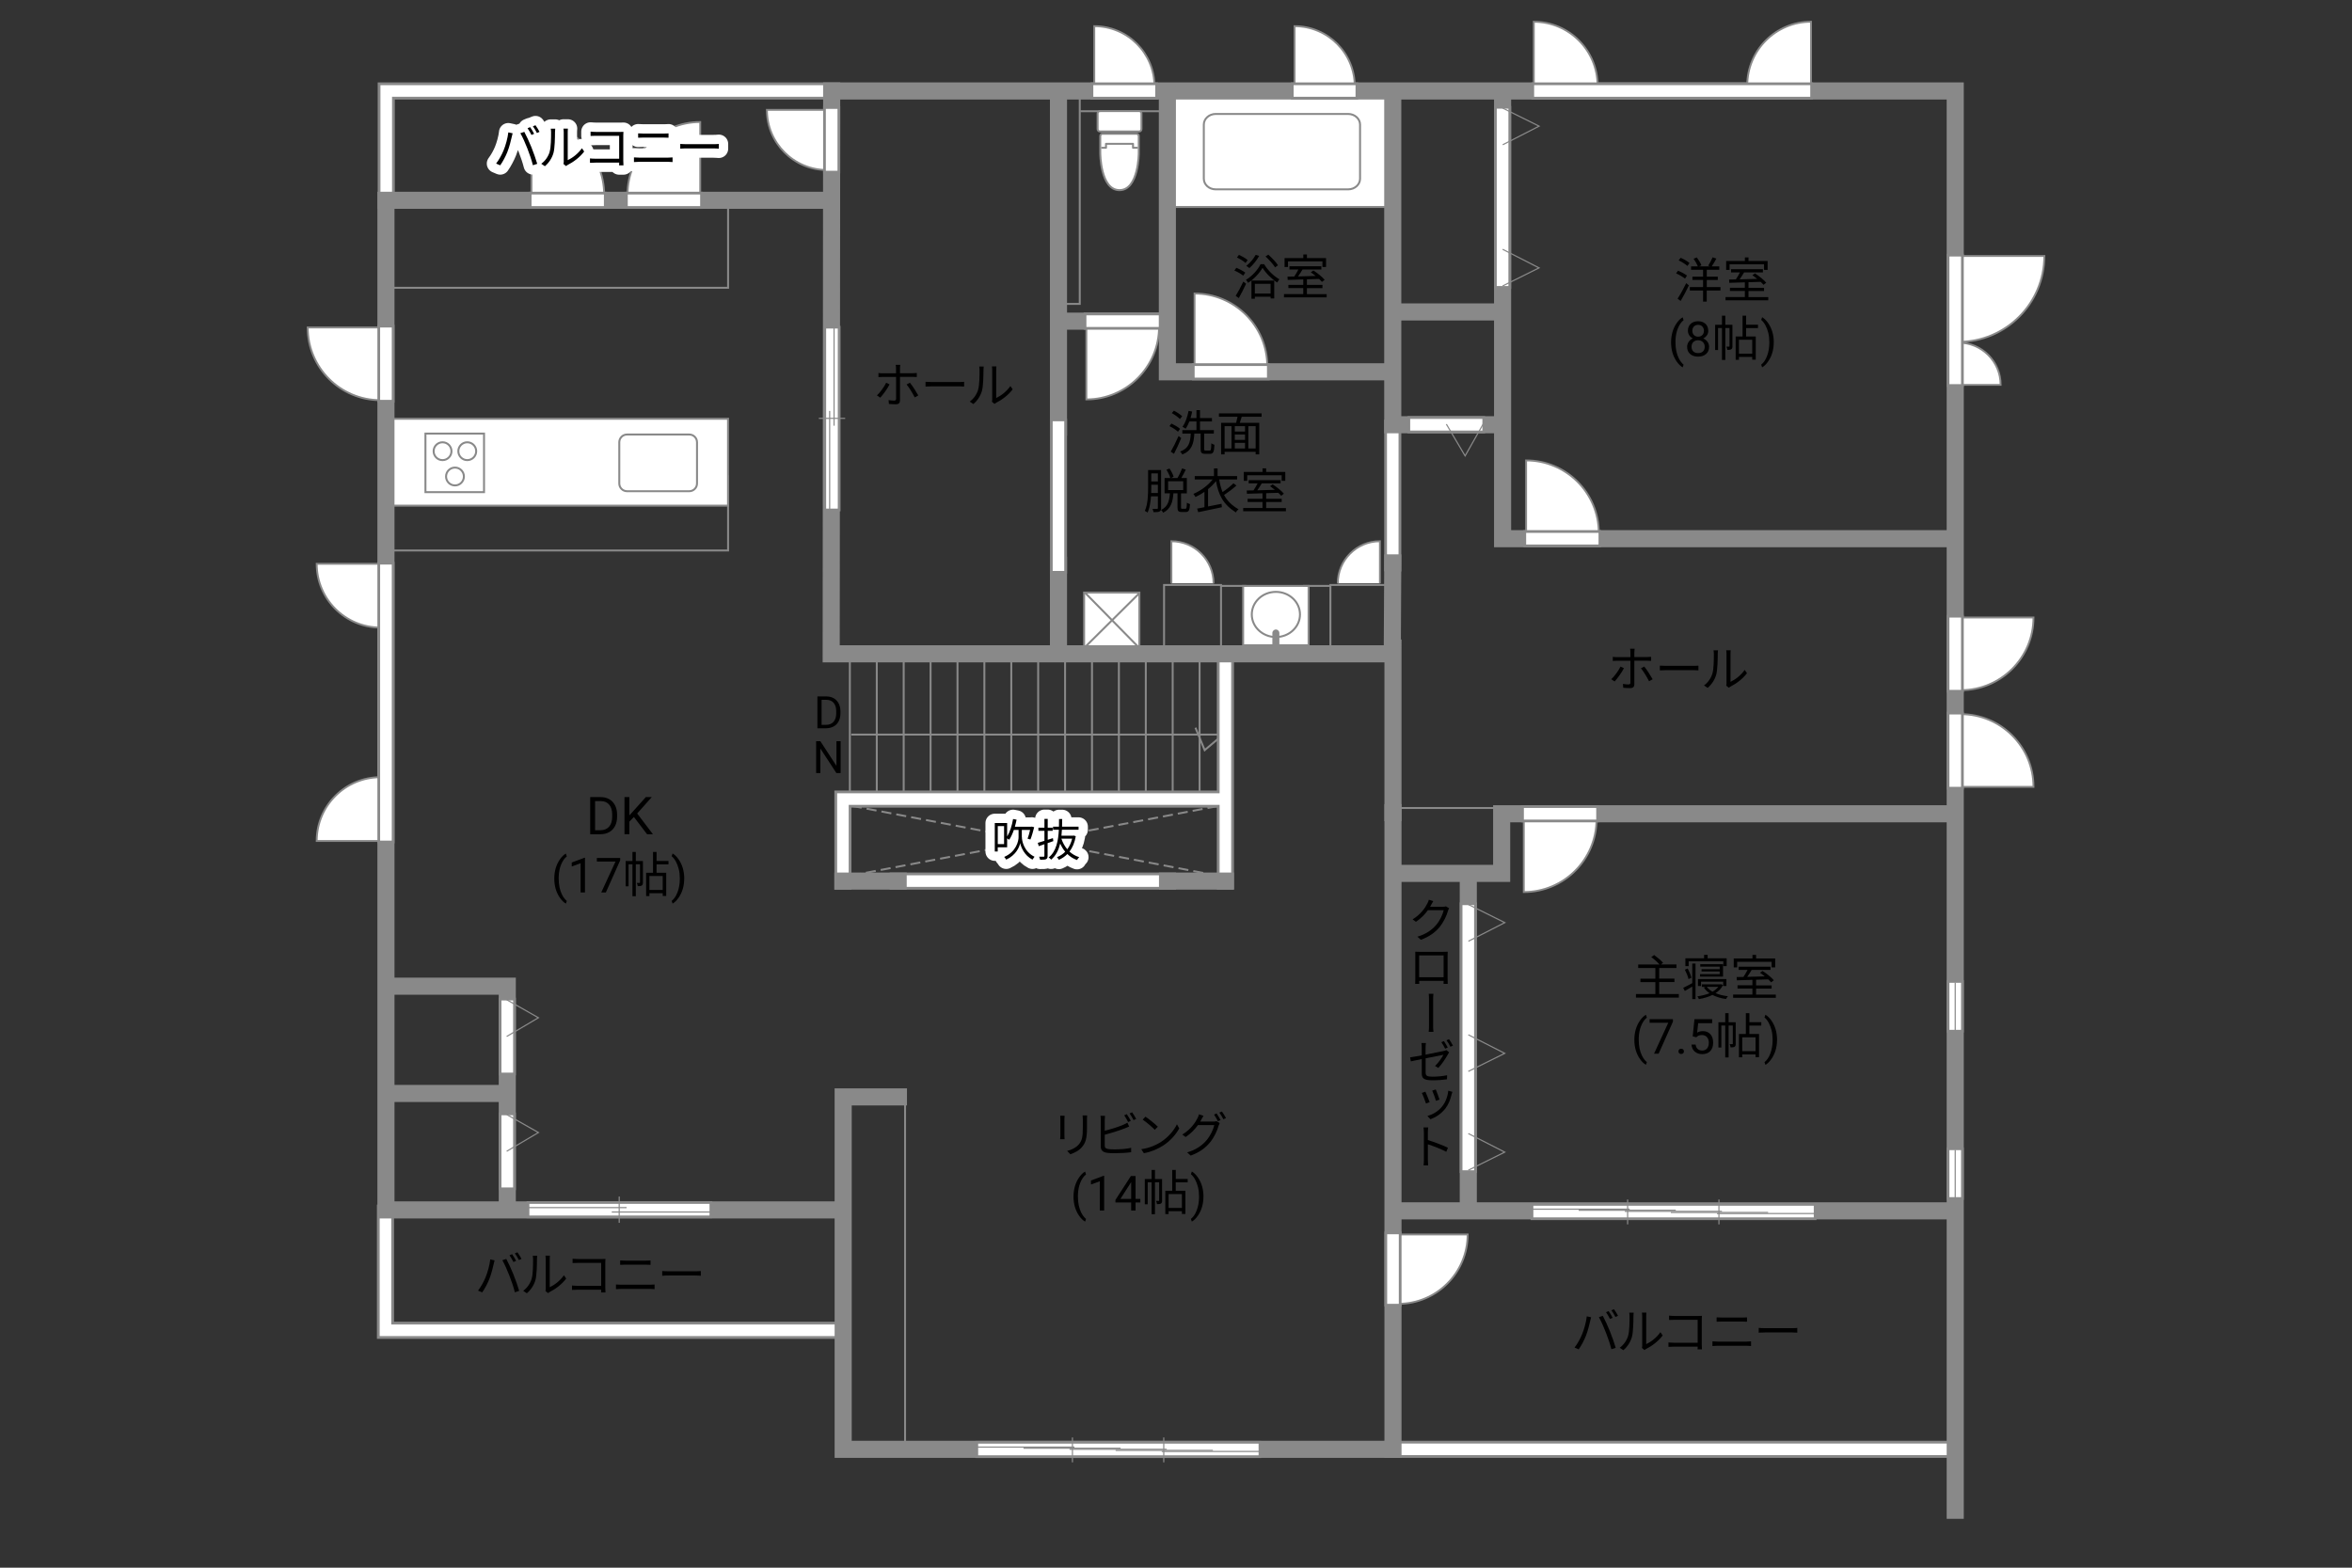 <?xml version="1.0" encoding="UTF-8"?><svg id="adrama-K" xmlns="http://www.w3.org/2000/svg" viewBox="0 0 630 420"><rect x="0" y="0" width="630" height="420" fill="#333333" stroke="none"/><defs><style>.cls-1,.cls-2,.cls-3,.cls-4,.cls-5,.cls-6,.cls-7,.cls-8,.cls-9,.cls-10,.cls-11,.cls-12{fill:none;}.cls-2,.cls-4,.cls-5,.cls-6,.cls-13,.cls-7,.cls-8,.cls-9,.cls-14,.cls-12{stroke:#898989;}.cls-2,.cls-5,.cls-12{stroke-width:.53px;}.cls-2,.cls-9,.cls-10,.cls-11,.cls-12{stroke-linecap:square;}.cls-15,.cls-13,.cls-14{fill:#fff;}.cls-16{fill:#898989;}.cls-3{stroke-linecap:round;stroke-width:5px;}.cls-3,.cls-10,.cls-11{stroke:#fff;}.cls-3,.cls-12{stroke-linejoin:round;}.cls-4{stroke-width:.53px;}.cls-6,.cls-8{stroke-width:.52px;}.cls-13,.cls-7{stroke-width:.31px;}.cls-8{stroke-dasharray:0 0 2.7 1.35;}.cls-9{stroke-width:4.58px;}.cls-10{stroke-width:3.1px;}.cls-11{stroke-width:3.12px;}.cls-14{stroke-width:.5px;}</style></defs><path class="cls-14" d="M369.62,156.29v-11.29c-6.24,0-11.29,5.06-11.29,11.29"/><line class="cls-9" x1="373.06" y1="150.8" x2="373.06" y2="114.72"/><line class="cls-10" x1="373.06" y1="150.8" x2="373.06" y2="114.72"/><polyline class="cls-9" points="222.77 24.37 103.46 24.37 103.46 53.66"/><polyline class="cls-10" points="222.77 24.37 103.46 24.37 103.46 53.66"/><rect class="cls-8" x="226.97" y="215.65" width="99.6" height="18.94"/><line class="cls-8" x1="227.94" y1="234.58" x2="326.44" y2="215.92"/><line class="cls-8" x1="228.14" y1="215.89" x2="326.25" y2="234.62"/><polyline class="cls-6" points="228.01 196.81 327.61 196.81 322.68 200.97 320.21 194.96"/><line class="cls-6" x1="227.64" y1="176.77" x2="227.64" y2="213.62"/><line class="cls-6" x1="234.85" y1="176.77" x2="234.85" y2="213.62"/><line class="cls-6" x1="242.06" y1="176.77" x2="242.06" y2="213.62"/><line class="cls-6" x1="249.26" y1="176.77" x2="249.26" y2="213.62"/><line class="cls-6" x1="256.47" y1="176.77" x2="256.47" y2="213.62"/><line class="cls-6" x1="263.67" y1="176.77" x2="263.67" y2="213.62"/><line class="cls-6" x1="270.88" y1="176.77" x2="270.88" y2="213.62"/><line class="cls-6" x1="278.08" y1="176.77" x2="278.08" y2="213.62"/><line class="cls-6" x1="285.29" y1="176.77" x2="285.29" y2="213.62"/><line class="cls-6" x1="292.5" y1="176.77" x2="292.5" y2="213.62"/><line class="cls-6" x1="299.7" y1="176.77" x2="299.7" y2="213.62"/><line class="cls-6" x1="306.91" y1="176.77" x2="306.91" y2="213.62"/><line class="cls-6" x1="314.11" y1="176.77" x2="314.11" y2="213.62"/><line class="cls-6" x1="321.32" y1="176.77" x2="321.32" y2="213.62"/><g><path d="M218.95,195.11v-8.53h2.41c.74,0,1.4,.16,1.97,.49s1.01,.79,1.32,1.4,.47,1.3,.47,2.09v.54c0,.8-.16,1.51-.47,2.12s-.75,1.07-1.33,1.39-1.25,.49-2.01,.5h-2.36Zm1.12-7.61v6.69h1.18c.87,0,1.54-.27,2.02-.81s.72-1.31,.72-2.31v-.5c0-.97-.23-1.72-.68-2.26-.46-.54-1.1-.81-1.94-.82h-1.31Z"/><path d="M225.16,207.11h-1.13l-4.29-6.57v6.57h-1.13v-8.53h1.13l4.31,6.6v-6.6h1.12v8.53Z"/></g><polyline class="cls-9" points="225.78 236.05 225.78 214.08 327.3 214.08"/><line class="cls-9" x1="312.73" y1="236.05" x2="240.58" y2="236.05"/><line class="cls-9" x1="328.23" y1="178.23" x2="328.23" y2="236.05"/><polyline class="cls-10" points="225.78 236.05 225.78 214.08 327.3 214.08"/><line class="cls-10" x1="312.73" y1="236.05" x2="240.58" y2="236.05"/><line class="cls-10" x1="328.23" y1="178.23" x2="328.23" y2="236.05"/><g><path d="M425.03,352.66l1.16,.25c-.08,.29-.18,.66-.23,.94-.18,.82-.64,2.74-1.18,4.07-.48,1.2-1.18,2.54-1.91,3.58l-1.11-.47c.82-1.08,1.55-2.44,2-3.54,.56-1.34,1.11-3.32,1.27-4.82Zm3.24,.22l1.05-.35c.52,.94,1.35,2.73,1.9,4.11,.53,1.29,1.22,3.28,1.56,4.45l-1.16,.38c-.33-1.33-.92-3.08-1.47-4.47-.52-1.34-1.31-3.15-1.88-4.11Zm3.67,.17l-.7,.31c-.26-.53-.7-1.31-1.05-1.81l.69-.29c.33,.46,.81,1.25,1.07,1.78Zm1.46-.53l-.7,.31c-.29-.57-.7-1.3-1.08-1.79l.69-.29c.35,.47,.85,1.29,1.09,1.77Z"/><path d="M436.1,357.86c.38-1.18,.39-3.78,.39-5.23,0-.39-.04-.68-.09-.95h1.2c-.01,.16-.07,.55-.07,.94,0,1.44-.05,4.22-.4,5.53-.39,1.39-1.22,2.67-2.31,3.58l-.97-.66c1.09-.78,1.87-1.94,2.26-3.2Zm3.78,2.54v-7.79c0-.49-.07-.87-.08-.96h1.2c-.01,.09-.05,.47-.05,.96v7.5c1.2-.55,2.79-1.73,3.8-3.2l.61,.88c-1.12,1.52-2.92,2.86-4.43,3.6-.21,.12-.35,.22-.44,.3l-.69-.57c.05-.21,.09-.47,.09-.73Z"/><path d="M448.5,352.56h6.41c.31,0,.7-.01,.96-.03-.01,.3-.04,.7-.04,1.01v6.71c0,.47,.04,1.05,.05,1.26h-1.17c.01-.14,.01-.42,.03-.73h-6.36c-.53,0-1.12,.03-1.47,.05v-1.18c.34,.04,.9,.08,1.44,.08h6.38v-6.14h-6.23c-.48,0-1.13,.03-1.43,.04v-1.16c.43,.05,1,.08,1.42,.08Z"/><path d="M460.06,359.43h7.79c.39,0,.81-.03,1.18-.07v1.25c-.39-.04-.83-.07-1.18-.07h-7.79c-.47,0-.92,.04-1.37,.07v-1.25c.44,.03,.9,.07,1.37,.07Zm1.04-6.45h5.56c.47,0,.92-.01,1.29-.05v1.17c-.36-.03-.86-.04-1.29-.04h-5.56c-.46,0-.88,.03-1.29,.04v-1.17c.42,.03,.86,.05,1.29,.05Z"/><path d="M472.9,355.83h7.12c.65,0,1.12-.04,1.4-.07v1.27c-.26-.01-.81-.06-1.39-.06h-7.14c-.71,0-1.4,.03-1.81,.06v-1.27c.39,.03,1.08,.07,1.81,.07Z"/></g><line class="cls-9" x1="373.12" y1="388.29" x2="522.18" y2="388.29"/><line class="cls-10" x1="373.12" y1="388.29" x2="522.18" y2="388.29"/><g><path d="M131.32,337.41l1.16,.25c-.08,.29-.18,.66-.23,.94-.18,.82-.64,2.74-1.18,4.07-.48,1.2-1.18,2.53-1.91,3.57l-1.11-.47c.82-1.08,1.55-2.44,2-3.54,.56-1.34,1.11-3.31,1.27-4.82Zm3.24,.22l1.05-.35c.52,.94,1.35,2.73,1.9,4.11,.53,1.29,1.22,3.28,1.56,4.45l-1.16,.38c-.32-1.33-.92-3.08-1.47-4.47-.52-1.34-1.31-3.15-1.88-4.11Zm3.67,.17l-.7,.31c-.26-.53-.7-1.31-1.05-1.81l.69-.29c.33,.46,.81,1.25,1.07,1.78Zm1.46-.53l-.7,.31c-.29-.57-.7-1.3-1.08-1.79l.69-.29c.35,.47,.84,1.29,1.09,1.77Z"/><path d="M142.4,342.61c.38-1.18,.39-3.78,.39-5.23,0-.39-.04-.68-.09-.95h1.2c-.01,.16-.07,.55-.07,.94,0,1.44-.05,4.23-.4,5.53-.39,1.39-1.22,2.67-2.31,3.58l-.98-.66c1.09-.78,1.87-1.94,2.26-3.2Zm3.78,2.54v-7.79c0-.49-.07-.87-.08-.96h1.2c-.01,.09-.05,.47-.05,.96v7.5c1.2-.55,2.79-1.73,3.8-3.2l.61,.88c-1.12,1.52-2.92,2.86-4.43,3.6-.21,.12-.35,.22-.44,.3l-.69-.57c.05-.21,.09-.47,.09-.73Z"/><path d="M154.8,337.31h6.41c.31,0,.7-.01,.96-.03-.01,.3-.04,.7-.04,1.01v6.71c0,.47,.04,1.05,.05,1.26h-1.17c.01-.14,.01-.42,.03-.73h-6.36c-.53,0-1.12,.03-1.47,.05v-1.18c.34,.04,.9,.08,1.44,.08h6.38v-6.14h-6.23c-.48,0-1.13,.03-1.43,.04v-1.16c.43,.05,1,.08,1.42,.08Z"/><path d="M166.36,344.19h7.79c.39,0,.81-.03,1.18-.06v1.25c-.39-.04-.83-.07-1.18-.07h-7.79c-.47,0-.92,.04-1.37,.07v-1.25c.44,.03,.9,.06,1.37,.06Zm1.04-6.45h5.56c.47,0,.92-.01,1.29-.05v1.17c-.36-.03-.86-.04-1.29-.04h-5.56c-.46,0-.88,.03-1.29,.04v-1.17c.42,.03,.86,.05,1.29,.05Z"/><path d="M179.2,340.59h7.12c.65,0,1.12-.04,1.4-.07v1.27c-.26-.01-.81-.07-1.39-.07h-7.14c-.72,0-1.4,.03-1.81,.07v-1.27c.39,.03,1.08,.07,1.81,.07Z"/></g><polyline class="cls-9" points="103.25 325.01 103.25 356.4 223.39 356.4"/><polyline class="cls-10" points="103.25 325.01 103.25 356.4 223.39 356.4"/><rect class="cls-6" x="311.8" y="156.72" width="15.26" height="17.39"/><rect class="cls-6" x="356.36" y="156.72" width="15.26" height="17.39"/><line class="cls-6" x1="402.38" y1="216.47" x2="374.48" y2="216.47"/><rect class="cls-6" x="225.78" y="294.33" width="16.65" height="93.34"/><polyline class="cls-6" points="289.22 24.68 289.22 81.42 284.29 81.42"/><line class="cls-6" x1="311.27" y1="29.8" x2="289.37" y2="29.8"/><rect class="cls-6" x="102.75" y="127.59" width="92.27" height="19.89"/><rect class="cls-6" x="103.44" y="53.97" width="91.58" height="23.13"/><g><path d="M235.79,106.54l-.9-.61c.87-.79,1.98-2.34,2.48-3.39l.91,.44c-.55,1.11-1.76,2.77-2.5,3.56Zm5.28-7.89v1.34h3.43c.31,0,.74-.03,1.07-.06v1.08c-.35-.03-.74-.04-1.05-.04h-3.45v6.31c0,.68-.32,1.03-1.12,1.03-.55,0-1.31-.03-1.85-.09l-.09-1.03c.57,.1,1.16,.14,1.5,.14s.51-.14,.51-.49v-5.86h-3.6c-.4,0-.77,.01-1.12,.05v-1.1c.36,.05,.69,.08,1.1,.08h3.61v-1.34c0-.27-.04-.73-.09-.92h1.22c-.03,.18-.08,.65-.08,.92Zm4.9,7.29l-.96,.53c-.51-1.03-1.48-2.64-2.17-3.46l.88-.48c.7,.83,1.73,2.47,2.25,3.41Z"/><path d="M249.73,102.35h7.12c.65,0,1.12-.04,1.4-.06v1.27c-.26-.01-.81-.06-1.39-.06h-7.14c-.72,0-1.4,.03-1.81,.06v-1.27c.39,.03,1.08,.06,1.81,.06Z"/><path d="M261.99,104.38c.38-1.18,.39-3.78,.39-5.23,0-.39-.04-.68-.09-.95h1.2c-.01,.16-.06,.55-.06,.94,0,1.44-.05,4.23-.4,5.53-.39,1.39-1.22,2.67-2.31,3.58l-.97-.66c1.09-.78,1.87-1.94,2.26-3.2Zm3.78,2.54v-7.79c0-.49-.06-.87-.08-.96h1.2c-.01,.09-.05,.47-.05,.96v7.5c1.2-.55,2.79-1.73,3.8-3.2l.61,.88c-1.12,1.52-2.93,2.86-4.43,3.6-.21,.12-.35,.22-.44,.3l-.69-.57c.05-.21,.09-.47,.09-.73Z"/></g><g><path d="M432.49,182.58l-.9-.61c.87-.79,1.98-2.34,2.48-3.39l.91,.44c-.55,1.11-1.75,2.77-2.5,3.56Zm5.28-7.89v1.34h3.43c.31,0,.74-.03,1.07-.06v1.08c-.35-.03-.74-.04-1.05-.04h-3.45v6.31c0,.68-.33,1.03-1.12,1.03-.55,0-1.31-.03-1.85-.09l-.09-1.03c.57,.1,1.16,.14,1.5,.14s.51-.14,.51-.49v-5.86h-3.6c-.4,0-.77,.01-1.12,.05v-1.1c.36,.05,.69,.08,1.11,.08h3.61v-1.34c0-.27-.04-.73-.09-.92h1.22c-.03,.18-.08,.65-.08,.92Zm4.9,7.29l-.96,.53c-.51-1.03-1.48-2.64-2.17-3.46l.88-.48c.7,.83,1.73,2.47,2.25,3.41Z"/><path d="M446.42,178.39h7.12c.65,0,1.12-.04,1.4-.06v1.27c-.26-.01-.81-.06-1.39-.06h-7.14c-.71,0-1.4,.03-1.81,.06v-1.27c.39,.03,1.08,.06,1.81,.06Z"/><path d="M458.68,180.42c.38-1.18,.39-3.78,.39-5.23,0-.39-.04-.68-.09-.95h1.2c-.01,.16-.07,.55-.07,.94,0,1.44-.05,4.23-.4,5.53-.39,1.39-1.22,2.67-2.31,3.58l-.97-.66c1.09-.78,1.87-1.94,2.26-3.2Zm3.78,2.54v-7.79c0-.49-.07-.87-.08-.96h1.2c-.01,.09-.05,.47-.05,.96v7.5c1.2-.55,2.79-1.73,3.8-3.2l.61,.88c-1.12,1.52-2.93,2.86-4.43,3.6-.21,.12-.35,.22-.44,.3l-.69-.57c.05-.21,.09-.47,.09-.73Z"/></g><g><path d="M451.34,74.65c-.52-.44-1.55-1.04-2.39-1.42l.52-.7c.83,.33,1.88,.88,2.4,1.31l-.53,.81Zm-1.98,5.36c.66-1,1.6-2.69,2.31-4.16l.71,.61c-.64,1.37-1.5,2.98-2.21,4.17l-.82-.62Zm.81-10.95c.83,.35,1.86,.94,2.38,1.42l-.57,.77c-.49-.47-1.51-1.1-2.34-1.49l.53-.69Zm10.66,8.77h-3.67v2.98h-.98v-2.98h-3.55v-.92h3.55v-1.91h-2.85v-.88h2.85v-1.85h-3.22v-.91h1.81c-.22-.58-.69-1.43-1.13-2.04l.86-.35c.49,.64,1.03,1.52,1.23,2.11l-.62,.29h2.98l-.53-.19c.39-.61,.9-1.56,1.17-2.24l1.01,.34c-.39,.73-.86,1.53-1.25,2.09h2.03v.91h-3.35v1.85h2.95v.88h-2.95v1.91h3.67v.92Z"/><path d="M473.64,79.58v.87h-11.44v-.87h5.17v-1.62h-3.99v-.86h3.99v-1.46c-1.57,.05-3.03,.09-4.17,.13l-.05-.88c.53-.01,1.14-.01,1.81-.03,.38-.56,.79-1.27,1.1-1.88h-2.39v-.86h8.54v.86h-5.04c-.36,.61-.79,1.29-1.2,1.86,1.46-.04,3.09-.08,4.72-.13-.43-.35-.88-.69-1.3-.98l.69-.48c1.09,.69,2.41,1.74,3.02,2.5l-.73,.55c-.2-.23-.46-.51-.77-.79-1.08,.04-2.18,.08-3.25,.1v1.5h4.16v.86h-4.16v1.62h5.29Zm-10.36-7.27h-.92v-2.39h5.02v-.96h.97v.96h5.12v2.39h-.96v-1.5h-9.23v1.5Z"/><path d="M447.61,91.68c0-.96,.13-1.87,.38-2.75s.64-1.68,1.15-2.4,1.03-1.23,1.58-1.52l.24,.77c-.62,.47-1.12,1.2-1.52,2.17s-.61,2.06-.65,3.27v.54c0,1.63,.29,3.05,.89,4.25,.36,.72,.79,1.28,1.28,1.69l-.24,.72c-.56-.31-1.1-.84-1.61-1.57-1-1.44-1.5-3.16-1.5-5.16Z"/><path d="M457.58,88.6c0,.46-.12,.87-.37,1.23s-.57,.64-.99,.84c.48,.21,.86,.51,1.15,.91s.42,.85,.42,1.35c0,.8-.27,1.44-.81,1.91-.54,.47-1.25,.71-2.13,.71s-1.6-.24-2.14-.71c-.54-.48-.8-1.11-.8-1.91,0-.5,.14-.95,.41-1.35,.27-.4,.65-.71,1.13-.91-.41-.2-.73-.48-.97-.84s-.36-.77-.36-1.23c0-.78,.25-1.4,.75-1.85s1.16-.69,1.97-.69,1.47,.23,1.97,.69c.5,.46,.75,1.07,.75,1.85Zm-.96,4.31c0-.52-.16-.94-.49-1.26s-.76-.49-1.29-.49-.95,.16-1.27,.48-.48,.74-.48,1.27,.16,.94,.47,1.24c.31,.3,.74,.45,1.3,.45s.98-.15,1.29-.45c.31-.3,.47-.71,.47-1.23Zm-1.76-5.88c-.46,0-.83,.14-1.12,.43s-.43,.67-.43,1.16,.14,.85,.42,1.14c.28,.29,.66,.44,1.13,.44s.84-.15,1.13-.44c.28-.29,.42-.67,.42-1.14s-.15-.85-.44-1.15-.66-.44-1.11-.44Z"/><path d="M464.05,92.75c0,.39-.05,.65-.3,.81s-.58,.18-1.08,.18c-.03-.25-.13-.62-.25-.87,.35,.01,.61,.01,.71,0,.1,0,.13-.03,.13-.13v-4.86h-1.12v8.55h-.9v-8.55h-1.05v5.9h-.78v-6.77h1.83v-2.44h.9v2.44h1.9v5.75Zm3.65-4.85v2.25h2.59v6.21h-.94v-.73h-3.56v.77h-.88v-6.25h1.85v-5.58h.95v2.42h3.18v.91h-3.18Zm1.65,3.13h-3.56v3.72h3.56v-3.72Z"/><path d="M475.11,91.74c0,.94-.12,1.85-.37,2.71-.25,.87-.63,1.66-1.14,2.4s-1.04,1.25-1.6,1.56l-.25-.72c.65-.5,1.18-1.27,1.57-2.33,.4-1.05,.6-2.22,.61-3.5v-.2c0-.89-.09-1.71-.28-2.48-.19-.76-.45-1.45-.78-2.05s-.71-1.08-1.12-1.42l.25-.72c.56,.31,1.09,.83,1.6,1.55s.88,1.52,1.14,2.39,.38,1.8,.38,2.8Z"/></g><g><path d="M449.69,266.32v.95h-11.49v-.95h5.2v-3.2h-4v-.92h4v-2.85h-4.6v-.95h5.71c-.51-.6-1.43-1.42-2.21-1.99l.78-.55c.83,.6,1.87,1.48,2.38,2.09l-.61,.44h4.2v.95h-4.62v2.85h4.08v.92h-4.08v3.2h5.27Z"/><path d="M453.29,258.15h.87v9.52h-.87v-3.35c-.69,.4-1.39,.81-2,1.17l-.43-.84c.62-.29,1.52-.78,2.43-1.26v-5.23Zm-1.01,4.16c-.14-.68-.57-1.74-.98-2.52l.75-.32c.43,.79,.85,1.81,1.01,2.48l-.79,.36Zm.03-3.47h-.87v-2.11h5.01v-.92h.95v.92h5.1v2.11h-.9v-1.3h-9.28v1.3Zm9.21,5.07c-.44,.9-1.14,1.61-2,2.17,.96,.4,2.11,.69,3.32,.82-.2,.2-.43,.55-.52,.75-1.35-.18-2.59-.56-3.63-1.1-1.09,.55-2.35,.91-3.63,1.12-.08-.21-.26-.55-.4-.74,1.13-.16,2.26-.43,3.25-.84-.62-.43-1.14-.94-1.52-1.52l.52-.18h-1.05v-.68h4.98l.16-.04,.53,.25Zm.05,.25v-1.16h-5.93v1.16h-.83v-1.86h7.62v1.86h-.86Zm-.94-3.17v-.73h-4.86v-.6h4.86v-.69h-5.2v-.65h6.1v3.33h-6.16v-.66h5.26Zm-3.46,3.39c.38,.49,.9,.94,1.53,1.3,.64-.35,1.17-.78,1.57-1.3h-3.11Z"/><path d="M475.67,266.45v.87h-11.44v-.87h5.17v-1.62h-3.99v-.86h3.99v-1.46c-1.57,.05-3.03,.09-4.17,.13l-.05-.88c.53-.01,1.14-.01,1.81-.03,.38-.56,.79-1.27,1.1-1.88h-2.39v-.86h8.54v.86h-5.04c-.36,.61-.79,1.29-1.2,1.86,1.46-.04,3.09-.08,4.72-.13-.43-.35-.88-.69-1.3-.97l.69-.48c1.09,.69,2.41,1.74,3.02,2.5l-.73,.55c-.2-.23-.46-.51-.77-.79-1.08,.04-2.18,.08-3.25,.1v1.5h4.16v.86h-4.16v1.62h5.29Zm-10.36-7.27h-.92v-2.39h5.02v-.96h.97v.96h5.12v2.39h-.96v-1.5h-9.23v1.5Z"/><path d="M437.77,278.54c0-.96,.13-1.87,.38-2.75,.26-.88,.64-1.68,1.15-2.4,.51-.72,1.03-1.23,1.58-1.52l.24,.77c-.62,.47-1.12,1.2-1.52,2.17-.4,.97-.61,2.06-.65,3.27v.54c0,1.63,.29,3.05,.89,4.25,.36,.72,.79,1.28,1.28,1.69l-.24,.72c-.56-.31-1.1-.84-1.61-1.57-1-1.44-1.5-3.16-1.5-5.16Z"/><path d="M448.11,273.71l-3.83,8.58h-1.23l3.81-8.28h-5v-.96h6.25v.66Z"/><path d="M449.59,281.68c0-.2,.06-.37,.18-.51,.12-.13,.3-.2,.54-.2s.42,.07,.55,.2c.12,.14,.19,.3,.19,.51s-.06,.36-.19,.49c-.12,.13-.31,.2-.55,.2s-.42-.07-.54-.2c-.12-.13-.18-.29-.18-.49Z"/><path d="M453.4,277.66l.47-4.61h4.74v1.08h-3.74l-.28,2.52c.45-.27,.97-.4,1.54-.4,.84,0,1.51,.28,2.01,.83s.74,1.31,.74,2.26-.26,1.7-.77,2.25c-.51,.55-1.23,.82-2.16,.82-.82,0-1.48-.23-2-.68-.52-.45-.81-1.08-.88-1.88h1.11c.07,.53,.26,.93,.57,1.2,.3,.27,.71,.4,1.21,.4,.55,0,.97-.19,1.29-.56,.31-.37,.47-.89,.47-1.54,0-.62-.17-1.11-.5-1.49-.34-.38-.78-.56-1.34-.56-.51,0-.91,.11-1.21,.34l-.31,.25-.94-.24Z"/><path d="M464.93,279.62c0,.39-.05,.65-.3,.81s-.58,.18-1.08,.18c-.03-.25-.13-.62-.25-.87,.35,.01,.61,.01,.71,0,.1,0,.13-.03,.13-.13v-4.86h-1.12v8.55h-.9v-8.55h-1.05v5.9h-.78v-6.77h1.83v-2.44h.9v2.44h1.9v5.75Zm3.65-4.85v2.25h2.59v6.21h-.94v-.73h-3.56v.77h-.88v-6.25h1.85v-5.58h.95v2.42h3.19v.91h-3.19Zm1.65,3.13h-3.56v3.72h3.56v-3.72Z"/><path d="M475.99,278.61c0,.94-.12,1.85-.37,2.71-.25,.87-.63,1.66-1.14,2.4-.51,.73-1.04,1.25-1.6,1.56l-.25-.72c.65-.5,1.18-1.27,1.57-2.33s.6-2.22,.61-3.5v-.2c0-.89-.09-1.71-.28-2.48-.19-.76-.45-1.45-.78-2.05-.33-.6-.71-1.08-1.12-1.42l.25-.72c.56,.31,1.09,.83,1.6,1.55s.88,1.52,1.14,2.39c.25,.87,.38,1.8,.38,2.8Z"/></g><g><path d="M333.01,73.86c-.51-.44-1.52-1.03-2.37-1.38l.53-.73c.82,.33,1.86,.87,2.38,1.3l-.55,.81Zm-2.02,5.4c.58-.92,1.42-2.47,2.05-3.82l.73,.58c-.57,1.27-1.31,2.7-1.95,3.84l-.83-.6Zm2.64-8.81c-.48-.46-1.48-1.08-2.3-1.46l.52-.7c.82,.35,1.85,.92,2.34,1.39l-.56,.77Zm4.98,.34c.98,1.63,2.6,3.22,4.08,4.03-.19,.23-.43,.6-.57,.87-1.47-.92-3.07-2.51-3.94-3.94-.78,1.39-2.28,3.03-3.89,4.04-.1-.26-.35-.6-.55-.82,1.64-.96,3.18-2.7,3.91-4.19h.95Zm-1.33-2.22c-.68,1.21-1.69,2.46-2.63,3.26-.18-.17-.57-.45-.82-.6,.97-.73,1.91-1.85,2.51-2.95l.94,.29Zm-2.08,6.6h6.11v4.78h-.96v-.46h-4.22v.55h-.92v-4.88Zm.92,.87v2.6h4.22v-2.6h-4.22Zm5.41-4.42c-.49-.81-1.59-2.04-2.55-2.92l.74-.48c.98,.86,2.09,2.04,2.6,2.85l-.79,.56Z"/><path d="M355.36,78.8v.87h-11.44v-.87h5.17v-1.62h-3.99v-.86h3.99v-1.46c-1.57,.05-3.03,.09-4.17,.13l-.05-.88c.53-.01,1.14-.01,1.81-.03,.38-.56,.79-1.27,1.1-1.88h-2.39v-.86h8.54v.86h-5.04c-.36,.61-.79,1.29-1.2,1.86,1.46-.04,3.09-.08,4.72-.13-.43-.35-.88-.69-1.3-.98l.69-.48c1.09,.69,2.41,1.74,3.02,2.5l-.73,.55c-.2-.23-.46-.51-.77-.79-1.08,.04-2.18,.08-3.25,.1v1.5h4.16v.86h-4.16v1.62h5.29Zm-10.36-7.27h-.92v-2.39h5.02v-.96h.97v.96h5.12v2.39h-.96v-1.5h-9.23v1.5Z"/></g><g><path d="M285.11,299.87v4.34c0,.33,.03,.75,.05,.99h-1.2c.03-.2,.07-.61,.07-1v-4.33c0-.23-.03-.69-.05-.94h1.18c-.03,.25-.05,.62-.05,.94Zm6.05,.09v2.11c0,3.12-.43,4.15-1.37,5.27-.84,1.01-2.15,1.57-3.09,1.9l-.85-.9c1.2-.3,2.3-.82,3.11-1.73,.92-1.08,1.08-2.13,1.08-4.59v-2.05c0-.44-.03-.81-.07-1.13h1.22c-.03,.32-.04,.69-.04,1.13Z"/><path d="M295.91,300v2.94c1.53-.38,3.59-1,4.94-1.59,.39-.17,.78-.36,1.14-.58l.46,1.04c-.36,.16-.83,.36-1.22,.51-1.46,.58-3.71,1.27-5.32,1.69v2.86c0,.66,.27,.83,.91,.96,.4,.06,1.08,.1,1.72,.1,1.38,0,3.37-.13,4.45-.42v1.18c-1.13,.17-3.08,.27-4.5,.27-.77,0-1.55-.04-2.08-.13-1-.18-1.56-.64-1.56-1.69v-7.15c0-.31-.03-.75-.08-1.05h1.21c-.04,.3-.06,.69-.06,1.05Zm6.97,.29l-.7,.32c-.26-.53-.7-1.31-1.05-1.81l.69-.3c.33,.47,.79,1.26,1.07,1.78Zm1.46-.53l-.7,.33c-.29-.57-.71-1.3-1.08-1.79l.69-.3c.34,.48,.84,1.29,1.09,1.77Z"/><path d="M310.91,305.98c2-1.26,3.59-3.18,4.34-4.78l.62,1.11c-.88,1.62-2.41,3.39-4.37,4.63-1.3,.82-2.94,1.61-5.11,2.02l-.69-1.07c2.27-.34,3.96-1.13,5.2-1.9Zm-.77-4.12l-.82,.82c-.65-.68-2.27-2.07-3.24-2.72l.74-.79c.92,.61,2.59,1.96,3.31,2.69Z"/><path d="M321.79,299.94c-.09,.18-.19,.36-.3,.55h3.52c.35,0,.64-.04,.84-.12l.86,.52c-.1,.18-.23,.48-.3,.69-.35,1.31-1.14,3.07-2.3,4.48-1.18,1.44-2.74,2.63-5.17,3.54l-.95-.86c2.39-.7,4.02-1.87,5.2-3.26,1-1.18,1.81-2.87,2.07-4.06h-4.38c-.79,1.1-1.87,2.26-3.3,3.2l-.9-.66c2.24-1.34,3.51-3.24,4.08-4.39,.13-.23,.32-.7,.4-1.04l1.2,.4c-.21,.34-.44,.78-.57,1.01Zm5.14,.14l-.7,.31c-.26-.52-.7-1.31-1.05-1.79l.69-.3c.33,.47,.79,1.25,1.07,1.78Zm1.46-.53l-.7,.31c-.29-.56-.71-1.3-1.08-1.78l.69-.3c.34,.48,.85,1.29,1.09,1.77Z"/><path d="M287.55,320.55c0-.96,.13-1.88,.38-2.75,.26-.88,.64-1.68,1.15-2.4,.51-.72,1.03-1.23,1.58-1.52l.24,.77c-.62,.47-1.12,1.2-1.52,2.17-.4,.97-.61,2.06-.65,3.27v.54c0,1.63,.29,3.05,.89,4.25,.36,.72,.79,1.28,1.28,1.69l-.24,.72c-.56-.31-1.1-.84-1.61-1.57-1-1.44-1.5-3.16-1.5-5.16Z"/><path d="M295.77,324.3h-1.18v-7.83l-2.37,.87v-1.07l3.36-1.26h.18v9.29Z"/><path d="M304.17,321.2h1.28v.96h-1.28v2.15h-1.18v-2.15h-4.21v-.69l4.14-6.41h1.25v6.14Zm-4.06,0h2.88v-4.53l-.14,.25-2.74,4.28Z"/><path d="M311.28,321.62c0,.39-.05,.65-.3,.81-.25,.16-.58,.18-1.08,.18-.03-.25-.13-.62-.25-.87,.35,.01,.61,.01,.71,0,.1,0,.13-.03,.13-.13v-4.86h-1.12v8.55h-.9v-8.55h-1.05v5.9h-.78v-6.77h1.83v-2.44h.9v2.44h1.9v5.75Zm3.65-4.85v2.25h2.59v6.21h-.94v-.73h-3.56v.77h-.88v-6.25h1.85v-5.58h.95v2.42h3.19v.91h-3.19Zm1.65,3.13h-3.56v3.72h3.56v-3.72Z"/><path d="M322.35,320.61c0,.94-.12,1.85-.37,2.71-.25,.87-.63,1.67-1.14,2.4-.51,.73-1.04,1.25-1.6,1.56l-.25-.72c.65-.5,1.18-1.28,1.57-2.33,.4-1.05,.6-2.22,.61-3.5v-.2c0-.89-.09-1.71-.28-2.48-.19-.76-.45-1.45-.78-2.05-.33-.61-.71-1.08-1.12-1.42l.25-.72c.56,.31,1.09,.83,1.6,1.55s.88,1.52,1.14,2.39c.25,.87,.38,1.8,.38,2.8Z"/></g><g><path d="M158.09,223.5v-9.95h2.81c.87,0,1.63,.19,2.3,.57,.67,.38,1.18,.93,1.54,1.63,.36,.71,.55,1.52,.55,2.43v.64c0,.94-.18,1.76-.54,2.47-.36,.71-.88,1.25-1.55,1.63-.67,.38-1.46,.57-2.35,.58h-2.76Zm1.31-8.88v7.81h1.38c1.01,0,1.8-.31,2.36-.94,.56-.63,.84-1.53,.84-2.69v-.58c0-1.13-.27-2.01-.8-2.64-.53-.63-1.28-.95-2.26-.96h-1.53Z"/><path d="M169.8,218.87l-1.22,1.26v3.36h-1.31v-9.95h1.31v4.92l4.42-4.92h1.59l-3.92,4.4,4.22,5.56h-1.57l-3.53-4.63Z"/><path d="M148.47,235.35c0-.96,.13-1.87,.38-2.75,.26-.88,.64-1.68,1.15-2.4,.51-.72,1.03-1.23,1.58-1.52l.24,.77c-.62,.47-1.12,1.2-1.52,2.17-.4,.97-.61,2.06-.65,3.27v.54c0,1.63,.29,3.05,.89,4.25,.36,.72,.79,1.28,1.28,1.69l-.24,.72c-.56-.31-1.1-.84-1.61-1.57-1-1.44-1.5-3.16-1.5-5.16Z"/><path d="M156.7,239.1h-1.18v-7.83l-2.37,.87v-1.07l3.36-1.26h.18v9.29Z"/><path d="M166.11,230.52l-3.83,8.58h-1.23l3.82-8.28h-5v-.96h6.25v.66Z"/><path d="M172.21,236.42c0,.39-.05,.65-.3,.81-.25,.16-.58,.18-1.08,.18-.03-.25-.13-.62-.25-.87,.35,.01,.61,.01,.72,0,.1,0,.13-.03,.13-.13v-4.86h-1.12v8.55h-.9v-8.55h-1.05v5.9h-.78v-6.77h1.83v-2.44h.9v2.44h1.9v5.75Zm3.65-4.85v2.25h2.59v6.21h-.94v-.73h-3.56v.77h-.88v-6.25h1.85v-5.58h.95v2.42h3.19v.91h-3.19Zm1.65,3.13h-3.56v3.72h3.56v-3.72Z"/><path d="M183.27,235.41c0,.94-.12,1.85-.37,2.71-.25,.87-.63,1.66-1.14,2.4-.51,.73-1.04,1.25-1.6,1.56l-.25-.72c.65-.5,1.17-1.27,1.57-2.33,.4-1.05,.6-2.22,.61-3.5v-.2c0-.89-.09-1.71-.28-2.48-.19-.76-.45-1.45-.78-2.05-.33-.6-.71-1.08-1.12-1.42l.25-.72c.56,.31,1.09,.83,1.6,1.55,.51,.72,.88,1.52,1.14,2.39,.25,.87,.38,1.8,.38,2.8Z"/></g><g><path d="M315.53,115.67c-.48-.47-1.47-1.11-2.28-1.51l.53-.69c.79,.38,1.81,.96,2.31,1.42l-.57,.78Zm.87,1.7c-.55,1.36-1.3,2.99-1.94,4.21l-.86-.58c.6-1.03,1.46-2.73,2.09-4.19l.7,.56Zm-.35-5.11c-.46-.49-1.4-1.16-2.18-1.59l.57-.65c.78,.39,1.74,1.01,2.21,1.5l-.6,.74Zm7.98,8.45c.33,0,.39-.27,.43-1.95,.21,.17,.58,.34,.84,.4-.09,1.91-.31,2.42-1.18,2.42h-1.31c-.96,0-1.21-.29-1.21-1.29v-4.13h-1.68c-.18,2.77-.69,4.58-3.22,5.6-.1-.23-.38-.6-.6-.77,2.33-.86,2.72-2.42,2.86-4.84h-2.26v-.92h3.78v-2.31h-1.9c-.3,.74-.62,1.42-1,1.94-.2-.14-.61-.42-.85-.52,.78-1.03,1.33-2.64,1.64-4.26l.96,.18c-.12,.6-.26,1.18-.44,1.74h1.59v-2.12h.95v2.12h3.2v.92h-3.2v2.31h3.71v.92h-2.59v4.12c0,.36,.05,.43,.38,.43h1.1Z"/><path d="M332.6,111.66c-.16,.55-.34,1.13-.51,1.62h5.21v8.46h-.97v-.69h-8.31v.69h-.94v-8.46h4.02c.14-.49,.27-1.09,.38-1.62h-4.98v-.92h11.43v.92h-5.33Zm-4.58,8.5h1.85v-5.98h-1.85v5.98Zm5.47-5.98h-2.74v1.43h2.74v-1.43Zm0,2.22h-2.74v1.46h2.74v-1.46Zm-2.74,3.76h2.74v-1.51h-2.74v1.51Zm5.58-5.98h-1.95v5.98h1.95v-5.98Z"/><path d="M311.02,136.11c0,.49-.12,.77-.43,.92-.3,.17-.78,.18-1.61,.18-.04-.23-.16-.64-.27-.88,.56,.01,1.08,.01,1.22,.01,.17-.01,.22-.08,.22-.25v-3.12h-1.85c-.1,1.52-.35,3.12-.9,4.35-.17-.14-.53-.36-.75-.44,.83-1.82,.88-4.41,.88-6.31v-4.64h3.48v10.17Zm-.87-4.03v-2.21h-1.77v.71c0,.46,0,.96-.03,1.5h1.79Zm-1.77-5.25v2.16h1.77v-2.16h-1.77Zm9.19,9.45c.26,0,.31-.21,.34-1.61,.21,.16,.58,.31,.84,.38-.09,1.68-.34,2.12-1.11,2.12h-1.12c-.9,0-1.12-.3-1.12-1.26v-3.74h-1.09c-.18,2.33-.69,4.16-2.74,5.19-.1-.23-.38-.57-.58-.74,1.85-.86,2.22-2.46,2.38-4.45h-1.43v-4.11h1.55c-.18-.6-.61-1.52-1.05-2.21l.82-.33c.47,.69,.94,1.6,1.1,2.2l-.75,.34h1.78c.46-.73,.96-1.79,1.24-2.57l.99,.33c-.38,.75-.79,1.59-1.2,2.25h1.48v4.11h-1.55v3.74c0,.34,.04,.38,.31,.38h.91Zm-4.68-4.98h4.04v-2.38h-4.04v2.38Z"/><path d="M331.21,130.06c-.96,.87-2.28,1.87-3.34,2.56,.81,1.5,2,2.73,3.88,3.82-.26,.18-.57,.55-.7,.85-3.45-2.18-4.68-4.72-5.34-8.4-.58,.77-1.31,1.5-2.12,2.15v4.64c1.14-.22,2.41-.47,3.61-.71l.09,.92c-2.24,.48-4.65,.98-6.34,1.33l-.29-.96c.56-.1,1.22-.23,1.96-.38v-4.11c-.75,.53-1.57,1-2.41,1.38-.12-.25-.38-.62-.55-.83,2.02-.87,3.99-2.34,5.16-3.87h-4.8v-.91h5.15v-2.05h.97v2.05h5.23v.91h-4.8c.21,1.27,.49,2.38,.91,3.38,1-.68,2.17-1.61,2.91-2.35l.81,.6Z"/><path d="M344.44,136.1v.87h-11.44v-.87h5.17v-1.62h-3.99v-.86h3.99v-1.46c-1.57,.05-3.03,.09-4.17,.13l-.05-.88c.53-.01,1.14-.01,1.81-.03,.38-.56,.79-1.27,1.1-1.88h-2.39v-.86h8.54v.86h-5.04c-.36,.61-.79,1.29-1.2,1.86,1.46-.04,3.09-.08,4.72-.13-.43-.35-.88-.69-1.3-.98l.69-.48c1.09,.69,2.41,1.74,3.02,2.5l-.73,.55c-.2-.23-.46-.51-.77-.79-1.08,.04-2.18,.08-3.25,.1v1.5h4.16v.86h-4.16v1.62h5.29Zm-10.36-7.27h-.92v-2.39h5.02v-.96h.97v.96h5.12v2.39h-.96v-1.5h-9.23v1.5Z"/></g><g><g><path class="cls-3" d="M273.72,224.27c-.01,.97,.55,3.91,3.38,5.26-.16,.19-.42,.56-.55,.77-2.18-1.1-3.09-3.39-3.29-4.43-.18,1.07-1.19,3.29-3.74,4.43-.11-.18-.36-.55-.54-.72,3.25-1.39,3.86-4.29,3.85-5.31v-1.93h-1.26c-.35,1.02-.77,1.93-1.25,2.64-.12-.1-.35-.25-.55-.37v2.39h-2.52v1.13h-.79v-7.63h3.31v3.6c.75-1.21,1.29-2.91,1.59-4.68l.94,.18c-.13,.65-.29,1.28-.46,1.89h4.38l.16-.04,.63,.17c-.29,1.14-.66,2.47-1.01,3.29l-.76-.22c.23-.6,.49-1.5,.68-2.35h-2.22v1.93Zm-4.77-2.95h-1.69v4.83h1.69v-4.83Z"/><path class="cls-3" d="M282.12,225.35c-.5,.18-1.01,.36-1.51,.53v3.42c0,.49-.12,.74-.42,.89-.32,.13-.8,.16-1.59,.14-.04-.22-.16-.59-.26-.8,.54,.01,1.03,.01,1.19,0,.16,0,.22-.05,.22-.23v-3.12l-1.51,.52-.26-.9c.49-.13,1.1-.32,1.78-.53v-2.69h-1.62v-.84h1.62v-2.34h.88v2.34h1.32v.84h-1.32v2.41l1.39-.44,.12,.8Zm6.04-1.34c-.3,1.74-.89,3.09-1.69,4.14,.73,.67,1.61,1.19,2.61,1.49-.2,.18-.46,.53-.59,.77-1-.35-1.86-.9-2.59-1.61-.66,.68-1.43,1.19-2.27,1.55-.11-.2-.35-.54-.52-.71,.82-.31,1.57-.79,2.21-1.45-.54-.65-.98-1.39-1.34-2.19-.41,1.7-1.14,3.24-2.43,4.31-.13-.19-.42-.46-.65-.59,2.06-1.63,2.58-4.56,2.72-7.42h-1.56v-.83h1.59c.01-.7,.02-1.38,.02-2.04h.85c0,.66-.01,1.34-.04,2.04h4.42v.83h-4.46c-.02,.53-.06,1.07-.12,1.59h3.12l.16-.04,.54,.17Zm-3.86,.67c.35,1.07,.88,2.04,1.58,2.85,.58-.78,1.03-1.73,1.31-2.85h-2.89Z"/></g><g><path d="M273.72,224.27c-.01,.97,.55,3.91,3.38,5.26-.16,.19-.42,.56-.55,.77-2.18-1.1-3.09-3.39-3.29-4.43-.18,1.07-1.19,3.29-3.74,4.43-.11-.18-.36-.55-.54-.72,3.25-1.39,3.86-4.29,3.85-5.31v-1.93h-1.26c-.35,1.02-.77,1.93-1.25,2.64-.12-.1-.35-.25-.55-.37v2.39h-2.52v1.13h-.79v-7.63h3.31v3.6c.75-1.21,1.29-2.91,1.59-4.68l.94,.18c-.13,.65-.29,1.28-.46,1.89h4.38l.16-.04,.63,.17c-.29,1.14-.66,2.47-1.01,3.29l-.76-.22c.23-.6,.49-1.5,.68-2.35h-2.22v1.93Zm-4.77-2.95h-1.69v4.83h1.69v-4.83Z"/><path d="M282.12,225.35c-.5,.18-1.01,.36-1.51,.53v3.42c0,.49-.12,.74-.42,.89-.32,.13-.8,.16-1.59,.14-.04-.22-.16-.59-.26-.8,.54,.01,1.03,.01,1.19,0,.16,0,.22-.05,.22-.23v-3.12l-1.51,.52-.26-.9c.49-.13,1.1-.32,1.78-.53v-2.69h-1.62v-.84h1.62v-2.34h.88v2.34h1.32v.84h-1.32v2.41l1.39-.44,.12,.8Zm6.04-1.34c-.3,1.74-.89,3.09-1.69,4.14,.73,.67,1.61,1.19,2.61,1.49-.2,.18-.46,.53-.59,.77-1-.35-1.86-.9-2.59-1.61-.66,.68-1.43,1.19-2.27,1.55-.11-.2-.35-.54-.52-.71,.82-.31,1.57-.79,2.21-1.45-.54-.65-.98-1.39-1.34-2.19-.41,1.7-1.14,3.24-2.43,4.31-.13-.19-.42-.46-.65-.59,2.06-1.63,2.58-4.56,2.72-7.42h-1.56v-.83h1.59c.01-.7,.02-1.38,.02-2.04h.85c0,.66-.01,1.34-.04,2.04h4.42v.83h-4.46c-.02,.53-.06,1.07-.12,1.59h3.12l.16-.04,.54,.17Zm-3.86,.67c.35,1.07,.88,2.04,1.58,2.85,.58-.78,1.03-1.73,1.31-2.85h-2.89Z"/></g></g><rect class="cls-1" x="332.79" y="156.72" width="17.91" height="16.87"/><rect class="cls-15" x="332.98" y="156.97" width="17.54" height="15.9"/><path class="cls-5" d="M332.98,172.87v-15.9h17.54v15.9h-17.54Z"/><path class="cls-5" d="M335.3,164.62c0-3.33,2.88-6.05,6.46-6.05s6.45,2.71,6.45,6.05-2.89,6.05-6.45,6.05-6.46-2.71-6.46-6.05Z"/><path class="cls-16" d="M342.69,172.89v-3.3c0-.52-.42-.94-.94-.94s-.94,.42-.94,.94v3.3h1.88Z"/><rect class="cls-15" x="313.42" y="25.41" width="58.73" height="30.04"/><rect class="cls-2" x="313.42" y="25.41" width="58.73" height="30.04"/><path class="cls-2" d="M364.3,47.89c0,1.57-1.43,2.84-3.19,2.84h-35.47c-1.76,0-3.19-1.27-3.19-2.84v-14.51c0-1.57,1.43-2.85,3.19-2.85h35.47c1.76,0,3.19,1.28,3.19,2.85v14.51Z"/><rect class="cls-15" x="290.39" y="158.75" width="14.8" height="14.8"/><rect class="cls-2" x="290.39" y="158.75" width="14.8" height="14.8"/><line class="cls-2" x1="304.92" y1="159.18" x2="290.65" y2="173.34"/><line class="cls-2" x1="304.92" y1="173.34" x2="290.75" y2="158.92"/><path class="cls-15" d="M294.64,29.75h10.47c.35,0,.64,.29,.64,.64v4.2c0,.35-.29,.64-.64,.64h-10.47c-.35,0-.64-.29-.64-.64v-4.19c0-.35,.29-.64,.64-.64Z"/><path class="cls-15" d="M299.87,50.94c5.16,0,5.16-9.95,5.16-9.95v-4.51c0-.35-.26-.64-.58-.64h-9.16c-.32,0-.58,.29-.58,.64v4.51s0,9.95,5.16,9.95Z"/><path class="cls-2" d="M294.64,29.75h10.47c.35,0,.64,.29,.64,.64v4.2c0,.35-.29,.64-.64,.64h-10.47c-.35,0-.64-.29-.64-.64v-4.19c0-.35,.29-.64,.64-.64Z"/><path class="cls-2" d="M299.87,50.94c5.16,0,5.16-9.95,5.16-9.95v-4.51c0-.35-.26-.64-.58-.64h-9.16c-.32,0-.58,.29-.58,.64v4.51s0,9.95,5.16,9.95Z"/><polyline class="cls-12" points="304.51 39.59 303.49 39.59 303.49 38.53 296.25 38.53 296.25 39.59 295.23 39.59"/><rect class="cls-15" x="104.61" y="112.19" width="90.4" height="23.28"/><rect class="cls-2" x="104.61" y="112.19" width="90.4" height="23.28"/><path class="cls-2" d="M167.96,116.41h16.66c1.15,0,2.08,.93,2.08,2.08v11.03c0,1.15-.93,2.08-2.08,2.08h-16.66c-1.15,0-2.08-.93-2.08-2.08v-11.03c0-1.15,.93-2.08,2.08-2.08Z"/><rect class="cls-2" x="113.96" y="116.16" width="15.69" height="15.69"/><path class="cls-2" d="M125.16,123.27c-1.32,0-2.39-1.07-2.39-2.39s1.07-2.39,2.39-2.39,2.39,1.07,2.39,2.39-1.07,2.39-2.39,2.39Z"/><path class="cls-2" d="M118.54,123.27c-1.32,0-2.39-1.07-2.39-2.39s1.07-2.39,2.39-2.39,2.39,1.07,2.39,2.39-1.07,2.39-2.39,2.39Z"/><path class="cls-2" d="M121.87,130.05c-1.32,0-2.39-1.07-2.39-2.39s1.07-2.39,2.39-2.39,2.39,1.07,2.39,2.39-1.07,2.39-2.39,2.39Z"/><polyline class="cls-9" points="221.54 53.66 103.38 53.66 103.38 324.15 223.08 324.15"/><polyline class="cls-9" points="135.88 322.24 135.88 264.21 105.54 264.21"/><line class="cls-9" x1="134.27" y1="292.95" x2="104.36" y2="292.95"/><line class="cls-9" x1="373.12" y1="217.71" x2="373.12" y2="173.61"/><polyline class="cls-9" points="240.65 293.87 225.85 293.87 225.85 388.29 373.12 388.29 373.12 217.71"/><polyline class="cls-9" points="520.95 218.02 402.23 218.02 402.23 233.99 374.79 233.99"/><line class="cls-9" x1="393.29" y1="234.97" x2="393.29" y2="321.93"/><line class="cls-9" x1="374.48" y1="324.4" x2="520.95" y2="324.4"/><polyline class="cls-9" points="523.72 404.63 523.72 24.37 222.77 24.37 222.64 175.17 372.93 175.17 373.06 150.8"/><polyline class="cls-9" points="521.25 144.32 402.48 144.32 402.48 26.22"/><line class="cls-9" x1="401" y1="83.57" x2="373.86" y2="83.57"/><polyline class="cls-9" points="373.06 25.3 373.06 113.79 401 113.79"/><polyline class="cls-9" points="371.4 99.61 312.69 99.61 312.69 25.3"/><line class="cls-9" x1="283.52" y1="151.41" x2="283.52" y2="171.64"/><line class="cls-9" x1="283.52" y1="114.41" x2="283.52" y2="151.41"/><line class="cls-9" x1="283.52" y1="24.86" x2="283.52" y2="114.41"/><line class="cls-9" x1="285.67" y1="86.04" x2="310.96" y2="86.04"/><line class="cls-9" x1="240.58" y1="236.05" x2="225.78" y2="236.05"/><line class="cls-9" x1="328.23" y1="236.05" x2="312.73" y2="236.05"/><line class="cls-10" x1="283.52" y1="114.41" x2="283.52" y2="151.41"/><g><path d="M383.36,242.41c-.09,.17-.18,.35-.3,.53h3.42c.34,0,.62-.04,.82-.12l.85,.51c-.1,.17-.22,.47-.29,.68-.35,1.26-1.12,2.96-2.24,4.34-1.16,1.4-2.67,2.56-5.03,3.43l-.92-.83c2.31-.69,3.89-1.82,5.04-3.16,.98-1.16,1.74-2.79,2-3.94h-4.24c-.77,1.07-1.82,2.2-3.2,3.11l-.9-.65c2.17-1.3,3.42-3.15,3.96-4.26,.13-.22,.33-.69,.4-1l1.18,.38c-.21,.34-.44,.75-.57,.99Z"/><path d="M380.2,255h6.47c.27,0,.73,0,1.11-.03-.03,.3-.03,.65-.03,.96v6.14c0,.4,.03,1.39,.03,1.52h-1.12c.01-.09,.01-.43,.03-.81h-6.55c0,.35,0,.7,.01,.81h-1.08c0-.16,.03-1.08,.03-1.52v-6.14c0-.29,0-.66-.01-.96,.49,.01,.82,.03,1.12,.03Zm-.07,6.81h6.55v-5.84h-6.55v5.84Z"/><path d="M382.76,267.68c0-.36,0-1.01-.06-1.44h1.26c-.08,.43-.08,1.08-.08,1.43v7c-.01,.39-.01,1.2,.08,1.78h-1.27c.08-.58,.08-1.33,.08-1.78v-6.98Z"/><path d="M380.81,283.74c-1.27,.26-2.39,.49-2.91,.61l-.19-1.07c.57-.08,1.77-.29,3.11-.53v-2.16c0-.38-.03-.79-.08-1.16h1.2c-.05,.36-.09,.79-.09,1.16v1.96c2.15-.42,4.37-.87,4.89-.99,.27-.07,.51-.14,.68-.23l.74,.6c-.1,.13-.22,.34-.31,.51-.58,1.04-1.59,2.63-2.59,3.67l-.88-.53c.94-.86,1.87-2.25,2.25-2.99-.22,.04-2.55,.49-4.77,.95v3.77c0,.87,.33,1.14,1.82,1.14s2.68-.14,3.94-.38l-.04,1.09c-1.13,.16-2.38,.26-3.97,.26-2.35,0-2.78-.62-2.78-1.86v-3.82Zm6.97-3.09l-.69,.3c-.25-.51-.68-1.27-1.01-1.74l.68-.29c.31,.44,.77,1.21,1.03,1.73Zm1.4-.52l-.68,.31c-.27-.56-.69-1.26-1.05-1.74l.68-.29c.34,.47,.82,1.25,1.05,1.72Z"/><path d="M382.95,295.28l-.99,.36c-.2-.66-.87-2.38-1.12-2.83l.96-.34c.26,.53,.9,2.15,1.14,2.81Zm5.88-2.11c-.34,1.42-.81,2.68-1.69,3.83-1.16,1.47-2.6,2.34-3.98,2.86l-.82-.86c1.42-.43,2.91-1.25,3.93-2.55,.9-1.1,1.51-2.68,1.66-4.24l1.11,.31c-.09,.26-.16,.47-.21,.64Zm-3.24,1.42l-.95,.33c-.18-.64-.74-2.17-1.01-2.73l.95-.32c.21,.52,.86,2.18,1.01,2.73Z"/><path d="M381.39,303.38c0-.36-.03-.94-.09-1.33h1.25c-.05,.39-.09,.94-.09,1.33v2.05c1.66,.51,4.06,1.4,5.38,2.07l-.44,1.08c-1.37-.74-3.54-1.57-4.94-2.01v4.15c0,.4,.04,1.08,.08,1.5h-1.22c.05-.4,.08-1.01,.08-1.5v-7.33Z"/></g><path class="cls-14" d="M101.89,87.73h-19.47c0,10.76,8.72,19.48,19.47,19.48"/><line class="cls-9" x1="103.38" y1="105.57" x2="103.38" y2="89.3"/><line class="cls-11" x1="103.38" y1="105.57" x2="103.38" y2="89.3"/><path class="cls-14" d="M525.21,165.43h19.48c0,10.76-8.72,19.48-19.48,19.48"/><line class="cls-9" x1="523.72" y1="183.27" x2="523.72" y2="167.01"/><line class="cls-11" x1="523.72" y1="183.27" x2="523.72" y2="167.01"/><path class="cls-14" d="M525.21,210.81h19.48c0-10.76-8.72-19.48-19.48-19.48"/><line class="cls-9" x1="523.72" y1="192.97" x2="523.72" y2="209.24"/><line class="cls-11" x1="523.72" y1="192.97" x2="523.72" y2="209.24"/><path class="cls-14" d="M374.54,330.73h18.58c0,10.26-8.32,18.58-18.58,18.58"/><line class="cls-9" x1="373.12" y1="347.75" x2="373.12" y2="332.23"/><line class="cls-11" x1="373.12" y1="347.75" x2="373.12" y2="332.23"/><path class="cls-14" d="M408.16,219.51v19.48c10.76,0,19.48-8.72,19.48-19.48"/><line class="cls-9" x1="426" y1="218.02" x2="409.74" y2="218.02"/><line class="cls-11" x1="426" y1="218.02" x2="409.74" y2="218.02"/><path class="cls-14" d="M290.99,87.53v19.48c10.76,0,19.48-8.72,19.48-19.48"/><line class="cls-9" x1="308.83" y1="86.04" x2="292.56" y2="86.04"/><line class="cls-11" x1="308.83" y1="86.04" x2="292.56" y2="86.04"/><path class="cls-14" d="M142.36,52.17v-19.48c10.76,0,19.48,8.72,19.47,19.48"/><line class="cls-9" x1="160.2" y1="53.66" x2="143.94" y2="53.66"/><line class="cls-11" x1="160.2" y1="53.66" x2="143.94" y2="53.66"/><path class="cls-14" d="M187.56,52.17v-19.48c-10.76,0-19.48,8.72-19.48,19.48"/><line class="cls-9" x1="169.71" y1="53.66" x2="185.98" y2="53.66"/><line class="cls-11" x1="169.71" y1="53.66" x2="185.98" y2="53.66"/><path class="cls-14" d="M408.78,142.83v-19.48c10.76,0,19.48,8.72,19.47,19.48"/><line class="cls-9" x1="426.62" y1="144.32" x2="410.35" y2="144.32"/><line class="cls-11" x1="426.62" y1="144.32" x2="410.35" y2="144.32"/><path class="cls-14" d="M319.97,98.12v-19.48c10.76,0,19.48,8.72,19.48,19.48"/><line class="cls-9" x1="337.81" y1="99.61" x2="321.55" y2="99.61"/><line class="cls-11" x1="337.81" y1="99.61" x2="321.55" y2="99.61"/><path class="cls-14" d="M346.76,23.14V7.01c8.91,0,16.12,7.22,16.12,16.12"/><line class="cls-9" x1="361.53" y1="24.37" x2="348.07" y2="24.37"/><line class="cls-11" x1="361.53" y1="24.37" x2="348.07" y2="24.37"/><path class="cls-14" d="M221.54,29.43h-16.12c0,8.91,7.22,16.12,16.12,16.12"/><line class="cls-9" x1="222.77" y1="44.19" x2="222.77" y2="30.73"/><line class="cls-11" x1="222.77" y1="44.19" x2="222.77" y2="30.73"/><path class="cls-14" d="M293.11,23.14V7.01c8.91,0,16.13,7.22,16.12,16.12"/><line class="cls-9" x1="307.88" y1="24.37" x2="294.41" y2="24.37"/><line class="cls-11" x1="307.88" y1="24.37" x2="294.41" y2="24.37"/><path class="cls-14" d="M524.57,68.58h23.02c0,12.71-10.31,23.02-23.02,23.02"/><path class="cls-14" d="M524.57,103.11h11.32c0-6.25-5.07-11.32-11.32-11.32"/><line class="cls-9" x1="523.72" y1="101.36" x2="523.72" y2="70.28"/><line class="cls-11" x1="523.72" y1="101.36" x2="523.72" y2="70.28"/><path class="cls-14" d="M101.91,225.3h-17.08c0-9.43,7.65-17.08,17.08-17.08"/><path class="cls-14" d="M101.91,151.05h-17.08c0,9.44,7.65,17.08,17.08,17.08"/><line class="cls-9" x1="103.38" y1="152.81" x2="103.38" y2="223.65"/><line class="cls-11" x1="103.38" y1="152.81" x2="103.38" y2="223.65"/><path class="cls-14" d="M410.84,22.91V5.83c9.43,0,17.08,7.65,17.08,17.08"/><path class="cls-14" d="M485.09,22.9V5.82c-9.44,0-17.08,7.65-17.08,17.08"/><line class="cls-9" x1="483.33" y1="24.37" x2="412.49" y2="24.37"/><line class="cls-11" x1="483.33" y1="24.37" x2="412.49" y2="24.37"/><line class="cls-9" x1="395.51" y1="113.79" x2="379.29" y2="113.79"/><line class="cls-11" x1="395.51" y1="113.79" x2="379.29" y2="113.79"/><polyline class="cls-7" points="397.26 113.63 392.44 122.14 387.42 113.63"/><line class="cls-9" x1="135.88" y1="269.59" x2="135.88" y2="285.81"/><line class="cls-11" x1="135.88" y1="269.59" x2="135.88" y2="285.81"/><polyline class="cls-7" points="135.72 267.84 144.22 272.66 135.72 277.68"/><line class="cls-9" x1="135.88" y1="300.35" x2="135.88" y2="316.57"/><line class="cls-11" x1="135.88" y1="300.35" x2="135.88" y2="316.57"/><polyline class="cls-7" points="135.72 298.6 144.22 303.42 135.72 308.44"/><line class="cls-9" x1="523.72" y1="264.86" x2="523.72" y2="274.34"/><line class="cls-11" x1="523.72" y1="264.86" x2="523.72" y2="274.34"/><line class="cls-13" x1="523.72" y1="275.99" x2="523.72" y2="263.25"/><line class="cls-9" x1="523.72" y1="309.69" x2="523.72" y2="319.17"/><line class="cls-11" x1="523.72" y1="309.69" x2="523.72" y2="319.17"/><line class="cls-13" x1="523.72" y1="320.83" x2="523.72" y2="308.08"/><line class="cls-9" x1="222.85" y1="89.58" x2="222.85" y2="134.7"/><line class="cls-11" x1="222.85" y1="89.58" x2="222.85" y2="134.7"/><line class="cls-7" x1="222.23" y1="110.09" x2="222.23" y2="136.49"/><line class="cls-7" x1="223.41" y1="87.74" x2="223.41" y2="114.05"/><line class="cls-7" x1="219.33" y1="112.08" x2="226.38" y2="112.08"/><g><line class="cls-9" x1="402.48" y1="30.67" x2="402.48" y2="75.07"/><line class="cls-11" x1="402.48" y1="30.67" x2="402.48" y2="75.07"/></g><polyline class="cls-7" points="402.52 28.97 412.26 33.8 402.52 38.78"/><polyline class="cls-7" points="402.49 76.61 412.24 71.77 402.49 66.79"/><g><line class="cls-9" x1="393.29" y1="244.05" x2="393.29" y2="311.97"/><line class="cls-11" x1="393.29" y1="244.05" x2="393.29" y2="311.97"/></g><polyline class="cls-7" points="393.33 242.34 403.07 247.18 393.33 252.16"/><polyline class="cls-7" points="393.3 313.51 403.05 308.67 393.3 303.69"/><polyline class="cls-7" points="393.3 287.04 403.05 282.2 393.3 277.23"/><line class="cls-9" x1="143.36" y1="324.09" x2="188.49" y2="324.09"/><line class="cls-11" x1="143.36" y1="324.09" x2="188.49" y2="324.09"/><line class="cls-7" x1="163.87" y1="324.71" x2="190.27" y2="324.71"/><line class="cls-7" x1="141.52" y1="323.53" x2="167.84" y2="323.53"/><line class="cls-7" x1="165.86" y1="327.61" x2="165.86" y2="320.56"/><g><line class="cls-9" x1="412.28" y1="324.59" x2="484.27" y2="324.59"/><line class="cls-11" x1="412.28" y1="324.59" x2="484.27" y2="324.59"/></g><line class="cls-7" x1="435.97" y1="328.03" x2="435.97" y2="321.36"/><line class="cls-7" x1="460.43" y1="328.03" x2="460.43" y2="321.36"/><g><line class="cls-7" x1="459.89" y1="325.12" x2="485.96" y2="325.12"/><line class="cls-7" x1="447.55" y1="324.83" x2="473.6" y2="324.83"/><line class="cls-7" x1="435.2" y1="324.53" x2="461.23" y2="324.53"/><line class="cls-7" x1="422.86" y1="324.24" x2="448.87" y2="324.24"/><line class="cls-7" x1="410.52" y1="323.95" x2="436.51" y2="323.95"/></g><g><line class="cls-9" x1="263.57" y1="388.33" x2="335.56" y2="388.33"/><line class="cls-11" x1="263.57" y1="388.33" x2="335.56" y2="388.33"/></g><line class="cls-7" x1="287.26" y1="391.78" x2="287.26" y2="385.11"/><line class="cls-7" x1="311.72" y1="391.78" x2="311.72" y2="385.11"/><g><line class="cls-7" x1="311.18" y1="388.86" x2="337.24" y2="388.86"/><line class="cls-7" x1="298.83" y1="388.57" x2="324.88" y2="388.57"/><line class="cls-7" x1="286.49" y1="388.28" x2="312.52" y2="388.28"/><line class="cls-7" x1="274.15" y1="387.99" x2="300.16" y2="387.99"/><line class="cls-7" x1="261.81" y1="387.69" x2="287.8" y2="387.69"/></g><path class="cls-14" d="M313.77,156.29v-11.29c6.24,0,11.29,5.06,11.29,11.29"/><g><g><path class="cls-3" d="M136.15,35.46l1.16,.25c-.08,.29-.18,.66-.23,.94-.18,.82-.64,2.74-1.18,4.07-.48,1.2-1.18,2.53-1.91,3.57l-1.1-.47c.82-1.08,1.55-2.44,2-3.54,.56-1.34,1.1-3.31,1.27-4.82Zm3.24,.22l1.05-.35c.52,.94,1.35,2.73,1.9,4.11,.53,1.29,1.22,3.28,1.56,4.45l-1.16,.38c-.33-1.33-.92-3.08-1.47-4.47-.52-1.34-1.31-3.15-1.89-4.11Zm3.67,.17l-.7,.31c-.26-.53-.7-1.31-1.05-1.81l.69-.29c.33,.46,.81,1.25,1.07,1.78Zm1.46-.53l-.7,.31c-.29-.57-.7-1.3-1.08-1.79l.69-.29c.35,.47,.84,1.29,1.09,1.77Z"/><path class="cls-3" d="M147.22,40.66c.38-1.18,.39-3.78,.39-5.23,0-.39-.04-.68-.09-.95h1.2c-.01,.16-.06,.55-.06,.94,0,1.44-.05,4.23-.4,5.53-.39,1.39-1.22,2.67-2.31,3.58l-.97-.66c1.09-.78,1.87-1.94,2.26-3.2Zm3.78,2.54v-7.79c0-.49-.06-.87-.08-.96h1.2c-.01,.09-.05,.47-.05,.96v7.5c1.2-.55,2.79-1.73,3.8-3.2l.61,.88c-1.12,1.52-2.93,2.86-4.43,3.6-.21,.12-.35,.22-.44,.3l-.69-.57c.05-.21,.09-.47,.09-.73Z"/><path class="cls-3" d="M159.62,35.35h6.41c.31,0,.7-.01,.96-.03-.01,.3-.04,.7-.04,1.01v6.71c0,.47,.04,1.05,.05,1.26h-1.17c.01-.14,.01-.42,.03-.73h-6.36c-.53,0-1.12,.03-1.47,.05v-1.18c.34,.04,.9,.08,1.44,.08h6.38v-6.14h-6.23c-.48,0-1.13,.03-1.43,.04v-1.16c.43,.05,1,.08,1.42,.08Z"/><path class="cls-3" d="M171.18,42.23h7.79c.39,0,.81-.03,1.18-.06v1.25c-.39-.04-.83-.07-1.18-.07h-7.79c-.47,0-.92,.04-1.37,.07v-1.25c.44,.03,.9,.06,1.37,.06Zm1.04-6.45h5.56c.47,0,.92-.01,1.29-.05v1.17c-.36-.03-.86-.04-1.29-.04h-5.56c-.46,0-.88,.03-1.29,.04v-1.17c.42,.03,.86,.05,1.29,.05Z"/><path class="cls-3" d="M184.03,38.63h7.12c.65,0,1.12-.04,1.4-.07v1.27c-.26-.01-.81-.07-1.39-.07h-7.14c-.71,0-1.4,.03-1.81,.07v-1.27c.39,.03,1.08,.07,1.81,.07Z"/></g><g><path d="M136.15,35.46l1.16,.25c-.08,.29-.18,.66-.23,.94-.18,.82-.64,2.74-1.18,4.07-.48,1.2-1.18,2.53-1.91,3.57l-1.1-.47c.82-1.08,1.55-2.44,2-3.54,.56-1.34,1.1-3.31,1.27-4.82Zm3.24,.22l1.05-.35c.52,.94,1.35,2.73,1.9,4.11,.53,1.29,1.22,3.28,1.56,4.45l-1.16,.38c-.33-1.33-.92-3.08-1.47-4.47-.52-1.34-1.31-3.15-1.89-4.11Zm3.67,.17l-.7,.31c-.26-.53-.7-1.31-1.05-1.81l.69-.29c.33,.46,.81,1.25,1.07,1.78Zm1.46-.53l-.7,.31c-.29-.57-.7-1.3-1.08-1.79l.69-.29c.35,.47,.84,1.29,1.09,1.77Z"/><path d="M147.22,40.66c.38-1.18,.39-3.78,.39-5.23,0-.39-.04-.68-.09-.95h1.2c-.01,.16-.06,.55-.06,.94,0,1.44-.05,4.23-.4,5.53-.39,1.39-1.22,2.67-2.31,3.58l-.97-.66c1.09-.78,1.87-1.94,2.26-3.2Zm3.78,2.54v-7.79c0-.49-.06-.87-.08-.96h1.2c-.01,.09-.05,.47-.05,.96v7.5c1.2-.55,2.79-1.73,3.8-3.2l.61,.88c-1.12,1.52-2.93,2.86-4.43,3.6-.21,.12-.35,.22-.44,.3l-.69-.57c.05-.21,.09-.47,.09-.73Z"/><path d="M159.62,35.35h6.41c.31,0,.7-.01,.96-.03-.01,.3-.04,.7-.04,1.01v6.71c0,.47,.04,1.05,.05,1.26h-1.17c.01-.14,.01-.42,.03-.73h-6.36c-.53,0-1.12,.03-1.47,.05v-1.18c.34,.04,.9,.08,1.44,.08h6.38v-6.14h-6.23c-.48,0-1.13,.03-1.43,.04v-1.16c.43,.05,1,.08,1.42,.08Z"/><path d="M171.18,42.23h7.79c.39,0,.81-.03,1.18-.06v1.25c-.39-.04-.83-.07-1.18-.07h-7.79c-.47,0-.92,.04-1.37,.07v-1.25c.44,.03,.9,.06,1.37,.06Zm1.04-6.45h5.56c.47,0,.92-.01,1.29-.05v1.17c-.36-.03-.86-.04-1.29-.04h-5.56c-.46,0-.88,.03-1.29,.04v-1.17c.42,.03,.86,.05,1.29,.05Z"/><path d="M184.03,38.63h7.12c.65,0,1.12-.04,1.4-.07v1.27c-.26-.01-.81-.07-1.39-.07h-7.14c-.71,0-1.4,.03-1.81,.07v-1.27c.39,.03,1.08,.07,1.81,.07Z"/></g></g><line class="cls-4" x1="333.83" y1="156.97" x2="327.06" y2="156.97"/><line class="cls-4" x1="356.43" y1="156.97" x2="349.02" y2="156.97"/></svg>